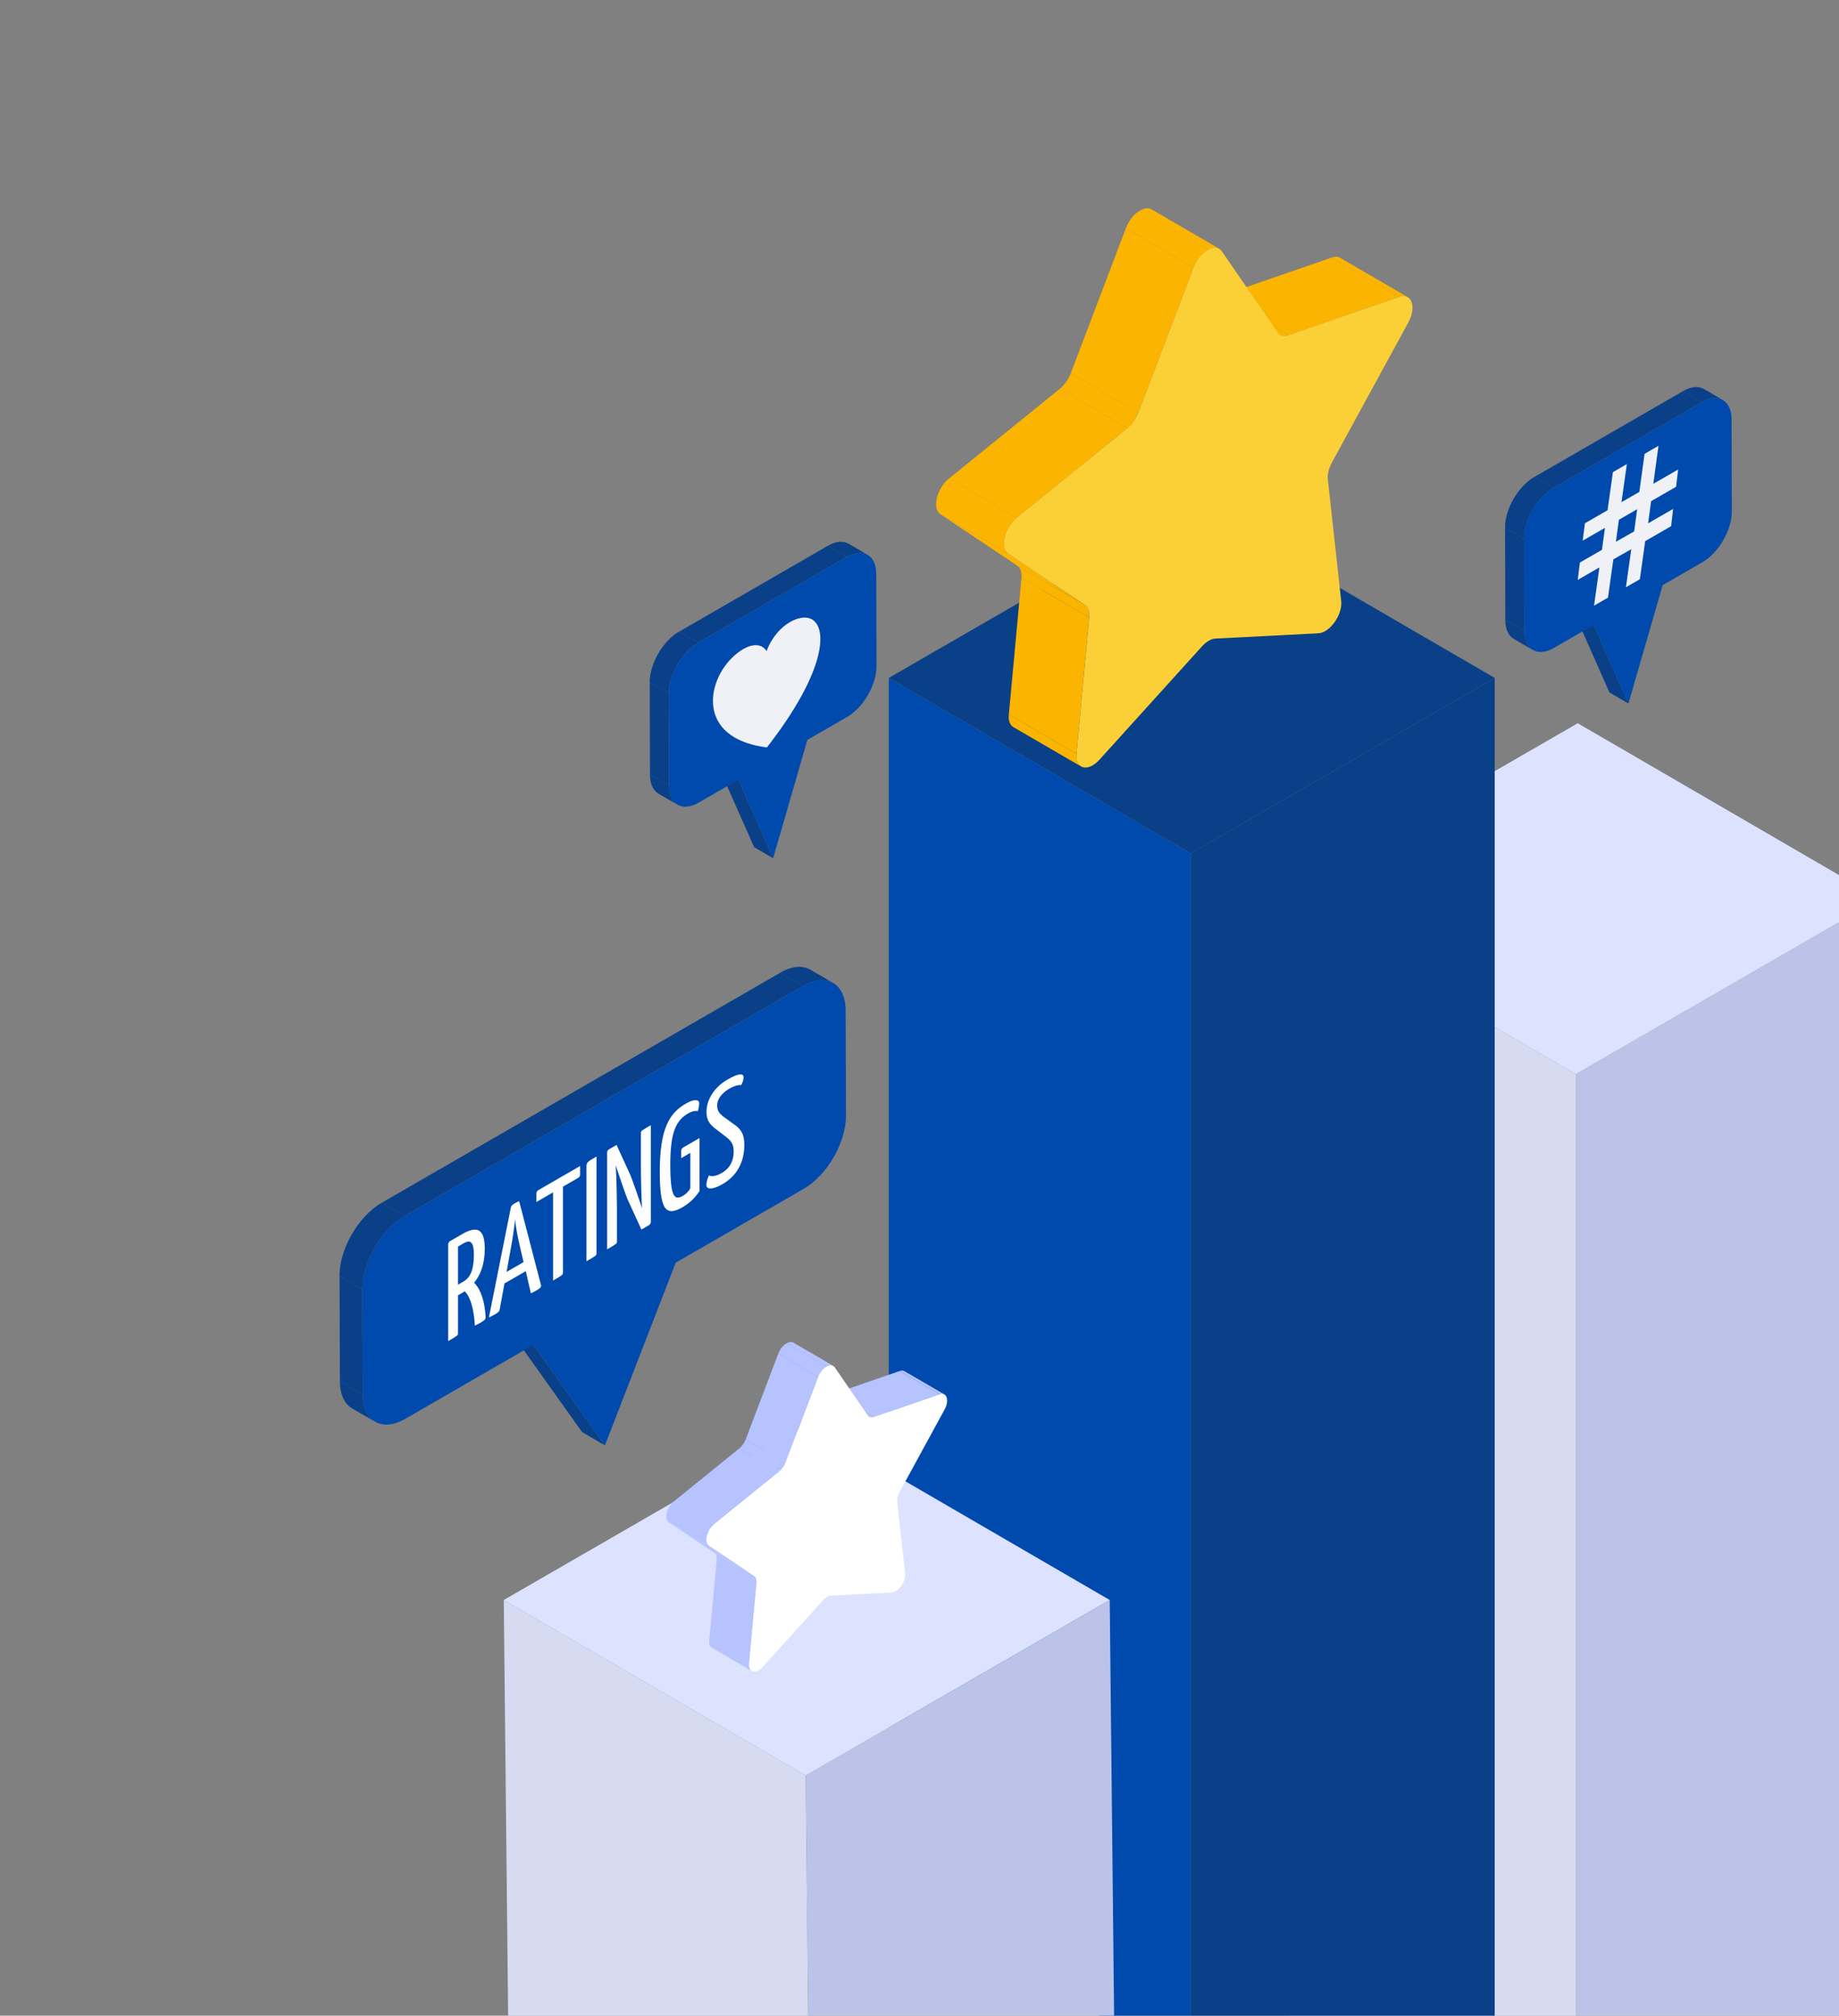 <svg width="343" height="376" viewBox="0 0 343 376" fill="none" xmlns="http://www.w3.org/2000/svg">
<rect x="0" y="0" width="343" height="376" fill="#808080" stroke="none"/>
<path d="M144.205 160.101L140.659 158.04L134.174 143.389L137.719 145.451L144.205 160.101Z" fill="#0A4088"/>
<path d="M158.288 101.446L161.834 103.506C160.833 102.924 159.448 103.007 157.919 103.889L154.373 101.829C155.901 100.946 157.287 100.864 158.288 101.446Z" fill="#0A4088"/>
<mask id="mask0_332_3995" style="mask-type:luminance" maskUnits="userSpaceOnUse" x="154" y="101" width="8" height="3">
<path d="M158.292 101.446L161.838 103.507C160.837 102.925 159.452 103.007 157.923 103.89L154.377 101.829C155.905 100.947 157.291 100.864 158.292 101.446Z" fill="white"/>
</mask>
<g mask="url(#mask0_332_3995)">
<path d="M157.923 103.89L154.377 101.83C155.906 100.947 157.291 100.865 158.292 101.447L161.838 103.507C160.837 102.925 159.451 103.007 157.923 103.89Z" fill="#0A4088"/>
</g>
<path d="M126.387 150.116L122.842 148.055C121.854 147.481 121.242 146.261 121.236 144.526L124.782 146.587C124.787 148.321 125.399 149.541 126.387 150.116Z" fill="#0A4088"/>
<mask id="mask1_332_3995" style="mask-type:luminance" maskUnits="userSpaceOnUse" x="121" y="144" width="6" height="7">
<path d="M126.389 150.115L122.844 148.055C121.856 147.48 121.244 146.26 121.238 144.526L124.784 146.586C124.789 148.321 125.401 149.541 126.389 150.115Z" fill="white"/>
</mask>
<g mask="url(#mask1_332_3995)">
<path d="M126.389 150.115L122.844 148.055C121.856 147.48 121.244 146.26 121.238 144.526L124.784 146.586C124.789 148.321 125.401 149.541 126.389 150.115Z" fill="#0A4088"/>
</g>
<path d="M124.78 146.586L121.234 144.526L121.186 127.32L124.731 129.381L124.78 146.586Z" fill="#0A4088"/>
<path d="M130.217 119.882L126.672 117.822L154.371 101.829L157.916 103.891L130.217 119.882Z" fill="#0A4088"/>
<path d="M124.731 129.38L121.186 127.32C121.176 123.828 123.631 119.575 126.669 117.821L130.215 119.881C127.177 121.636 124.722 125.888 124.731 129.38Z" fill="#0A4088"/>
<mask id="mask2_332_3995" style="mask-type:luminance" maskUnits="userSpaceOnUse" x="121" y="117" width="10" height="13">
<path d="M124.731 129.381L121.186 127.32C121.176 123.828 123.631 119.576 126.669 117.821L130.215 119.882C127.177 121.636 124.722 125.889 124.731 129.381Z" fill="white"/>
</mask>
<g mask="url(#mask2_332_3995)">
<path d="M124.731 129.381L121.186 127.32C121.176 123.828 123.631 119.576 126.669 117.821L130.215 119.882C127.177 121.636 124.722 125.889 124.731 129.381Z" fill="#0A4088"/>
</g>
<path d="M157.915 103.889C160.954 102.135 163.425 103.543 163.435 107.035L163.484 124.241C163.495 127.732 161.038 131.985 158 133.74L150.584 138.021L144.202 160.1L137.717 145.45L130.301 149.731C127.262 151.486 124.791 150.077 124.781 146.586L124.732 129.38C124.723 125.888 127.178 121.635 130.216 119.881L157.915 103.889Z" fill="#004AAD"/>
<path d="M147.341 116.046C148.766 115.224 150.185 115.001 151.164 115.403C154.394 116.73 154.351 124.879 143.034 139.43C131.672 137.973 131.583 129.9 134.794 124.855C135.768 123.326 137.183 121.911 138.609 121.089C140.297 120.114 141.997 119.972 142.983 121.46C143.958 118.838 145.652 117.022 147.341 116.046Z" fill="#F0F1F6"/>
<path d="M303.734 131.238L300.188 129.178L293.703 114.527L297.249 116.587L303.734 131.238Z" fill="#0A4088"/>
<path d="M317.815 72.584L321.361 74.645C320.36 74.063 318.974 74.145 317.446 75.028L313.9 72.967C315.429 72.085 316.815 72.003 317.815 72.584Z" fill="#0A4088"/>
<mask id="mask3_332_3995" style="mask-type:luminance" maskUnits="userSpaceOnUse" x="313" y="72" width="9" height="4">
<path d="M317.819 72.584L321.365 74.645C320.364 74.063 318.978 74.145 317.45 75.028L313.904 72.967C315.433 72.085 316.819 72.003 317.819 72.584Z" fill="white"/>
</mask>
<g mask="url(#mask3_332_3995)">
<path d="M317.45 75.028L313.904 72.967C315.433 72.085 316.819 72.003 317.819 72.584L321.365 74.645C320.364 74.063 318.978 74.145 317.45 75.028Z" fill="#0A4088"/>
</g>
<path d="M285.917 121.254L282.371 119.193C281.383 118.619 280.771 117.399 280.766 115.665L284.311 117.725C284.317 119.459 284.929 120.68 285.917 121.254Z" fill="#0A4088"/>
<mask id="mask4_332_3995" style="mask-type:luminance" maskUnits="userSpaceOnUse" x="280" y="115" width="6" height="7">
<path d="M285.919 121.254L282.373 119.193C281.385 118.619 280.773 117.399 280.768 115.665L284.313 117.725C284.318 119.459 284.931 120.68 285.919 121.254Z" fill="white"/>
</mask>
<g mask="url(#mask4_332_3995)">
<path d="M285.919 121.254L282.373 119.193C281.385 118.619 280.773 117.399 280.768 115.665L284.313 117.725C284.318 119.459 284.931 120.68 285.919 121.254Z" fill="#0A4088"/>
</g>
<path d="M284.309 117.725L280.763 115.665L280.715 98.458L284.259 100.518L284.309 117.725Z" fill="#0A4088"/>
<path d="M289.747 91.02L286.201 88.959L313.9 72.968L317.446 75.027L289.747 91.02Z" fill="#0A4088"/>
<path d="M284.26 100.518L280.715 98.457C280.704 94.966 283.161 90.713 286.198 88.959L289.744 91.019C286.706 92.773 284.251 97.027 284.26 100.518Z" fill="#0A4088"/>
<mask id="mask5_332_3995" style="mask-type:luminance" maskUnits="userSpaceOnUse" x="280" y="88" width="10" height="13">
<path d="M284.262 100.518L280.717 98.458C280.706 94.966 283.163 90.713 286.2 88.959L289.746 91.019C286.708 92.774 284.253 97.028 284.262 100.518Z" fill="white"/>
</mask>
<g mask="url(#mask5_332_3995)">
<path d="M284.262 100.518L280.717 98.458C280.706 94.966 283.163 90.713 286.2 88.959L289.746 91.019C286.708 92.774 284.253 97.028 284.262 100.518Z" fill="#0A4088"/>
</g>
<path d="M317.44 75.027C320.479 73.272 322.95 74.68 322.96 78.172L323.008 95.378C323.018 98.87 320.563 103.122 317.525 104.877L310.108 109.158L303.728 131.237L297.242 116.587L289.826 120.868C286.788 122.623 284.316 121.214 284.306 117.723L284.258 100.517C284.247 97.025 286.704 92.773 289.741 91.018L317.44 75.027Z" fill="#004AAD"/>
<path d="M294.666 104.944L298.791 102.563L299.346 98.461L295.192 100.859L295.614 97.615L299.831 95.18L300.833 88.07L303.431 86.57L302.43 93.68L305.762 91.757L306.736 84.662L309.335 83.163L308.361 90.257L313.003 87.577L312.611 90.804L307.953 93.492L307.399 97.626L312.056 94.937L311.691 98.148L306.856 100.94L305.854 108.05L303.255 109.55L304.257 102.44L300.911 104.341L299.909 111.482L297.31 112.982L298.312 105.84L294.273 108.172L294.666 104.944ZM304.798 99.125L305.353 94.992L301.944 96.961L301.389 101.063L304.798 99.125Z" fill="#F0F1F6"/>
<path d="M151.153 180.903L155.411 183.378C153.972 182.542 151.98 182.659 149.782 183.929L145.523 181.455C147.722 180.184 149.714 180.067 151.153 180.903Z" fill="#0A4088"/>
<mask id="mask6_332_3995" style="mask-type:luminance" maskUnits="userSpaceOnUse" x="145" y="180" width="11" height="4">
<path d="M151.157 180.901L155.415 183.377C153.976 182.541 151.984 182.658 149.785 183.928L145.527 181.453C147.726 180.182 149.718 180.065 151.157 180.901Z" fill="white"/>
</mask>
<g mask="url(#mask6_332_3995)">
<path d="M149.785 183.927L145.527 181.452C147.726 180.183 149.718 180.065 151.157 180.901L155.415 183.377C153.976 182.541 151.984 182.658 149.785 183.927Z" fill="#0A4088"/>
</g>
<path d="M112.828 269.62L108.57 267.146L95.221 248.398L99.48 250.874L112.828 269.62Z" fill="#0A4088"/>
<path d="M69.972 265.21L65.714 262.736C64.293 261.911 63.412 260.156 63.404 257.663L67.662 260.137C67.671 262.629 68.552 264.385 69.972 265.21Z" fill="#0A4088"/>
<mask id="mask7_332_3995" style="mask-type:luminance" maskUnits="userSpaceOnUse" x="63" y="257" width="7" height="9">
<path d="M69.972 265.21L65.714 262.736C64.293 261.911 63.412 260.156 63.404 257.663L67.662 260.137C67.671 262.629 68.552 264.385 69.972 265.21Z" fill="white"/>
</mask>
<g mask="url(#mask7_332_3995)">
<path d="M69.972 265.21L65.714 262.736C64.293 261.911 63.412 260.156 63.404 257.663L67.662 260.137C67.671 262.629 68.552 264.385 69.972 265.21Z" fill="#0A4088"/>
</g>
<path d="M67.659 260.138L63.401 257.663L63.33 238.013L67.589 240.487L67.659 260.138Z" fill="#0A4088"/>
<path d="M75.477 226.827L71.219 224.352L145.521 181.453L149.781 183.927L75.477 226.827Z" fill="#0A4088"/>
<path d="M67.588 240.486L63.33 238.012C63.315 232.994 66.849 226.874 71.216 224.352L75.474 226.826C71.108 229.348 67.573 235.469 67.588 240.486Z" fill="#0A4088"/>
<mask id="mask8_332_3995" style="mask-type:luminance" maskUnits="userSpaceOnUse" x="63" y="224" width="13" height="17">
<path d="M67.588 240.487L63.33 238.013C63.315 232.995 66.849 226.875 71.216 224.353L75.474 226.827C71.108 229.349 67.573 235.47 67.588 240.487Z" fill="white"/>
</mask>
<g mask="url(#mask8_332_3995)">
<path d="M67.588 240.487L63.33 238.013C63.315 232.995 66.849 226.875 71.216 224.353L75.474 226.827C71.108 229.349 67.573 235.47 67.588 240.487Z" fill="#0A4088"/>
</g>
<path d="M149.783 183.928C154.154 181.404 157.706 183.434 157.72 188.452L157.791 208.103C157.805 213.121 154.275 219.239 149.904 221.763L126.025 235.549L112.83 269.621L99.481 250.875L75.601 264.661C71.234 267.182 67.678 265.155 67.663 260.137L67.594 240.487C67.579 235.469 71.113 229.349 75.48 226.827L149.783 183.928Z" fill="#004AAD"/>
<path d="M86.218 230.204C89.093 228.543 90.417 229.334 90.417 232.97C90.417 235.79 89.618 237.832 88.431 239.282C89.162 239.994 90.348 241.733 90.577 245.659C90.577 246.054 90.509 246.225 89.642 246.726C89.346 246.897 88.98 247.082 88.569 247.293C88.317 242.985 87.245 241.391 86.674 240.877L86.241 241.153L85.42 241.627V248.69C85.42 249.111 85.397 249.125 83.594 250.165V232.141C83.594 232.141 83.594 231.719 83.959 231.507L86.218 230.204ZM86.423 239.072C87.724 238.32 88.386 236.858 88.386 234.064C88.386 232.035 87.929 231.086 86.56 231.877L85.419 232.536V239.651L86.423 239.072Z" fill="white"/>
<path d="M100.915 239.769C100.96 240.033 100.846 240.257 100.116 240.679C99.866 240.824 99.501 241.035 99.021 241.259L98.063 237.121L94.092 239.413L93.202 244.25C93.133 244.578 93.065 244.75 92.334 245.171C92.106 245.303 91.627 245.554 91.193 245.751L95.278 225.263C95.324 224.973 95.575 224.722 95.963 224.498C96.282 224.314 96.602 224.155 96.83 224.076L100.915 239.769ZM97.651 235.434L96.875 232.087C96.511 230.533 96.168 228.675 96.076 227.462C95.939 228.806 95.62 231.046 95.254 233.022L94.478 237.265L97.651 235.434Z" fill="white"/>
<path d="M108.194 217.514V219.069C108.194 219.412 108.08 219.583 107.805 219.74L104.998 221.361V237.383C104.998 237.804 104.953 237.831 103.15 238.871V222.428L100.047 224.22V222.639C100.047 222.349 100.161 222.151 100.435 221.993L108.194 217.514Z" fill="white"/>
<path d="M109.384 217.803C109.384 216.827 109.407 216.815 111.255 215.747L111.254 233.771C111.254 234.192 111.209 234.22 109.383 235.273L109.384 217.803Z" fill="white"/>
<path d="M119.539 211.386C119.539 210.964 119.584 210.939 121.388 209.897V227.922C121.388 228.186 121.251 228.422 121 228.567L119.631 229.357L117.006 223.626C116.618 222.664 115.409 219.119 114.839 217.394C114.976 219.028 115.066 224.06 115.066 225.168V231.572C115.066 231.993 115.044 232.007 113.24 233.047V215.023C113.24 214.732 113.354 214.535 113.605 214.389L114.998 213.586L117.576 219.212C118.034 220.293 119.197 223.757 119.767 225.405V225.352C119.607 223.889 119.539 218.816 119.539 217.605V211.386Z" fill="white"/>
<path d="M130.474 222.178C129.949 222.982 128.945 224.246 127.347 225.169C124.312 226.921 123.057 225.986 123.057 218.581C123.057 210.332 124.951 207.578 127.964 205.84C129.47 204.97 130.405 205.088 130.405 205.773C130.405 206.275 130.291 206.814 130.154 207.289C129.744 207.157 129.082 207.275 128.328 207.71C126 209.054 125.019 211.387 125.019 217.289C125.019 223.588 125.909 223.917 127.392 223.06C128.213 222.586 128.647 221.915 128.761 221.611V215.049L127.05 216.037V214.694C127.05 214.403 127.21 214.18 127.483 214.021L130.473 212.295L130.474 222.178Z" fill="white"/>
<path d="M133.211 210.371C132.162 209.528 131.773 208.672 131.773 207.407C131.773 205.194 133.166 202.835 135.698 201.373C137.866 200.121 138.688 200.226 138.688 200.964C138.688 201.334 138.551 201.86 138.232 202.441C137.936 202.323 137.046 202.494 135.995 203.1C134.625 203.89 133.759 205.049 133.759 206.209C133.759 207.184 134.147 207.645 134.808 208.212L137.295 210.017C138.481 210.966 138.824 211.954 138.824 213.588C138.824 216.276 137.843 219.109 134.763 220.888C132.686 222.087 131.75 221.784 131.75 221.073C131.75 220.625 131.91 219.926 132.229 219.268C132.708 219.491 133.484 219.465 134.58 218.833C136.223 217.884 136.84 216.448 136.84 214.841C136.84 213.602 136.52 212.916 135.493 212.139L133.211 210.371Z" fill="white"/>
<path d="M237.574 167.642L240.5 378.5L293.899 381.5V200.376L237.574 167.642Z" fill="#D6DBF2"/>
<path d="M293.896 200.377V390.5L350.589 383V167.644L293.896 200.377Z" fill="#BBC3E9"/>
<path d="M237.574 167.643L293.899 200.377L350.591 167.644L294.268 134.912L237.574 167.643Z" fill="#DDE2FF"/>
<path d="M165.768 126.46V353L222.092 386V159.192L165.768 126.46Z" fill="#004AAD"/>
<path d="M222.092 159.192V382L278.785 386V126.46L222.092 159.192Z" fill="#0A4088"/>
<path d="M165.768 126.461L222.092 159.193L278.785 126.461L222.46 93.728L165.768 126.461Z" fill="#0A4088"/>
<path d="M93.959 298.464L94.783 376.99L151.109 409.721L150.281 331.196L93.959 298.464Z" fill="#D6DBF2"/>
<path d="M150.285 331.196L151.113 409.721L207.804 376.99L206.979 298.464L150.285 331.196Z" fill="#BBC3E9"/>
<path d="M93.959 298.465L150.281 331.196L206.975 298.465L150.652 265.734L93.959 298.465Z" fill="#DDE2FF"/>
<path d="M262.559 55.433L249.939 48.099C249.539 47.866 249.016 47.825 248.391 48.042L261.011 55.376C261.637 55.159 262.159 55.2 262.559 55.433Z" fill="#FBB400"/>
<mask id="mask9_332_3995" style="mask-type:luminance" maskUnits="userSpaceOnUse" x="248" y="47" width="15" height="9">
<path d="M262.555 55.433L249.935 48.099C249.535 47.866 249.012 47.825 248.387 48.042L261.007 55.376C261.633 55.159 262.155 55.2 262.555 55.433Z" fill="white"/>
</mask>
<g mask="url(#mask9_332_3995)">
<path d="M262.555 55.433L249.935 48.099C249.535 47.866 249.012 47.825 248.387 48.042L261.007 55.376C261.633 55.159 262.155 55.2 262.555 55.433Z" fill="#FBB400"/>
</g>
<path d="M189.024 135.634L201.644 142.968C201.035 142.614 200.679 141.812 200.788 140.62L188.168 133.286C188.058 134.479 188.415 135.28 189.024 135.634Z" fill="#FBB400"/>
<mask id="mask10_332_3995" style="mask-type:luminance" maskUnits="userSpaceOnUse" x="188" y="133" width="14" height="10">
<path d="M189.02 135.635L201.641 142.969C201.031 142.614 200.675 141.813 200.784 140.62L188.164 133.286C188.054 134.48 188.411 135.28 189.02 135.635Z" fill="white"/>
</mask>
<g mask="url(#mask10_332_3995)">
<path d="M200.784 140.62L188.164 133.286C188.054 134.479 188.411 135.28 189.02 135.634L201.641 142.968C201.031 142.614 200.675 141.813 200.784 140.62Z" fill="#FBB400"/>
</g>
<path d="M261.011 55.376L248.392 48.042L227.713 55.187L240.332 62.521L261.011 55.376Z" fill="#FBB400"/>
<path d="M226.158 55.121L238.778 62.455C239.199 62.698 239.738 62.725 240.332 62.52L227.712 55.186C227.116 55.391 226.577 55.363 226.158 55.121Z" fill="#FBB400"/>
<mask id="mask11_332_3995" style="mask-type:luminance" maskUnits="userSpaceOnUse" x="226" y="55" width="15" height="8">
<path d="M226.156 55.12L238.776 62.454C239.197 62.697 239.736 62.724 240.33 62.519L227.71 55.185C227.114 55.39 226.575 55.362 226.156 55.12Z" fill="white"/>
</mask>
<g mask="url(#mask11_332_3995)">
<path d="M240.328 62.519L227.708 55.185C227.113 55.389 226.573 55.363 226.154 55.119L238.775 62.453C239.195 62.697 239.734 62.723 240.328 62.519Z" fill="#FBB400"/>
</g>
<path d="M203.139 115.164L190.519 107.831L188.164 133.287L200.784 140.62L203.139 115.164Z" fill="#FBB400"/>
<path d="M202.357 112.857L189.738 105.524C190.335 105.925 190.623 106.763 190.523 107.829L203.143 115.163C203.243 114.096 202.954 113.258 202.357 112.857Z" fill="#FBB400"/>
<mask id="mask12_332_3995" style="mask-type:luminance" maskUnits="userSpaceOnUse" x="189" y="105" width="15" height="11">
<path d="M202.361 112.856L189.742 105.523C190.339 105.924 190.627 106.762 190.526 107.828L203.147 115.162C203.247 114.095 202.958 113.257 202.361 112.856Z" fill="white"/>
</mask>
<g mask="url(#mask12_332_3995)">
<path d="M202.361 112.856L189.742 105.523C190.339 105.924 190.627 106.762 190.526 107.828L203.147 115.162C203.247 114.095 202.958 113.257 202.361 112.856Z" fill="#FBB400"/>
</g>
<path d="M212.334 76.983L199.714 69.65C199.282 70.781 198.54 71.828 197.68 72.526L210.3 79.86C211.161 79.161 211.901 78.115 212.334 76.983Z" fill="#FBB400"/>
<mask id="mask13_332_3995" style="mask-type:luminance" maskUnits="userSpaceOnUse" x="197" y="69" width="16" height="11">
<path d="M212.334 76.983L199.714 69.65C199.282 70.78 198.54 71.828 197.68 72.525L210.3 79.859C211.161 79.16 211.901 78.114 212.334 76.983Z" fill="white"/>
</mask>
<g mask="url(#mask13_332_3995)">
<path d="M212.334 76.983L199.714 69.65C199.282 70.78 198.54 71.828 197.68 72.525L210.3 79.859C211.161 79.16 211.901 78.114 212.334 76.983Z" fill="#FBB400"/>
</g>
<path d="M227.391 46.398L214.771 39.064C214.185 38.724 213.405 38.835 212.625 39.285L225.245 46.618C226.025 46.168 226.805 46.057 227.391 46.398Z" fill="#FBB400"/>
<mask id="mask14_332_3995" style="mask-type:luminance" maskUnits="userSpaceOnUse" x="212" y="38" width="16" height="9">
<path d="M227.385 46.398L214.765 39.064C214.179 38.724 213.399 38.835 212.619 39.285L225.239 46.619C226.019 46.168 226.799 46.057 227.385 46.398Z" fill="white"/>
</mask>
<g mask="url(#mask14_332_3995)">
<path d="M227.385 46.398L214.765 39.064C214.179 38.724 213.399 38.835 212.619 39.285L225.239 46.619C226.019 46.168 226.799 46.057 227.385 46.398Z" fill="#FBB400"/>
</g>
<path d="M222.616 49.904L209.995 42.57L199.709 69.649L212.329 76.983L222.616 49.904Z" fill="#FBB400"/>
<path d="M225.246 46.617L212.626 39.283C211.598 39.877 210.574 41.059 210 42.57L222.62 49.904C223.194 48.394 224.219 47.212 225.246 46.617Z" fill="#FBB400"/>
<mask id="mask15_332_3995" style="mask-type:luminance" maskUnits="userSpaceOnUse" x="210" y="39" width="16" height="11">
<path d="M225.25 46.617L212.63 39.283C211.602 39.877 210.578 41.058 210.004 42.57L222.624 49.904C223.198 48.393 224.223 47.211 225.25 46.617Z" fill="white"/>
</mask>
<g mask="url(#mask15_332_3995)">
<path d="M225.25 46.617L212.63 39.283C211.602 39.877 210.578 41.058 210.004 42.57L222.624 49.904C223.198 48.393 224.223 47.211 225.25 46.617Z" fill="#FBB400"/>
</g>
<path d="M188.037 103.269L175.418 95.935L189.737 105.523L202.356 112.857L188.037 103.269Z" fill="#FBB400"/>
<path d="M210.297 79.859L197.678 72.524L177.029 89.241L189.651 96.574L210.297 79.859Z" fill="#FBB400"/>
<path d="M225.245 46.617C224.218 47.212 223.193 48.393 222.618 49.903L212.331 76.983C211.899 78.114 211.159 79.16 210.296 79.859L189.649 96.575C187.34 98.443 186.434 102.198 188.037 103.269L202.355 112.858C202.952 113.26 203.241 114.098 203.141 115.164L200.785 140.621C200.573 142.91 202.083 143.758 203.796 142.769C204.211 142.529 204.637 142.183 205.055 141.721L224.192 120.572C224.591 120.128 225.02 119.774 225.449 119.526C225.878 119.277 226.308 119.135 226.709 119.117L245.903 118.137C246.321 118.114 246.749 117.969 247.164 117.729C248.877 116.74 250.378 114.156 250.153 112.117L247.661 89.458C247.555 88.51 247.838 87.342 248.431 86.254L262.652 60.189C264.239 57.276 263.316 54.577 261.008 55.374L240.329 62.519C239.467 62.815 238.721 62.627 238.29 61.996L227.883 46.863C227.302 46.02 226.273 46.024 225.245 46.617Z" fill="#FBD037"/>
<path d="M189.651 96.575L177.031 89.241C174.722 91.108 173.818 94.864 175.42 95.934L188.04 103.268C186.437 102.199 187.342 98.443 189.651 96.575Z" fill="#FBB400"/>
<mask id="mask16_332_3995" style="mask-type:luminance" maskUnits="userSpaceOnUse" x="174" y="89" width="16" height="15">
<path d="M189.647 96.575L177.027 89.241C174.718 91.109 173.814 94.864 175.416 95.934L188.036 103.268C186.433 102.199 187.338 98.444 189.647 96.575Z" fill="white"/>
</mask>
<g mask="url(#mask16_332_3995)">
<path d="M189.647 96.575L177.027 89.241C174.718 91.109 173.814 94.864 175.416 95.934L188.036 103.268C186.433 102.199 187.338 98.444 189.647 96.575Z" fill="#FBB400"/>
</g>
<path d="M176.133 260.114L168.695 255.792C168.459 255.655 168.151 255.63 167.783 255.758L175.221 260.08C175.588 259.953 175.896 259.977 176.133 260.114Z" fill="#B6C3FF"/>
<mask id="mask17_332_3995" style="mask-type:luminance" maskUnits="userSpaceOnUse" x="167" y="255" width="10" height="6">
<path d="M176.135 260.115L168.697 255.792C168.461 255.655 168.152 255.631 167.785 255.758L175.223 260.081C175.59 259.953 175.898 259.978 176.135 260.115Z" fill="white"/>
</mask>
<g mask="url(#mask17_332_3995)">
<path d="M176.135 260.115L168.697 255.792C168.461 255.655 168.152 255.631 167.785 255.758L175.223 260.081C175.59 259.953 175.898 259.978 176.135 260.115Z" fill="#B6C3FF"/>
</g>
<path d="M132.796 307.38L140.233 311.703C139.874 311.494 139.664 311.022 139.729 310.319L132.291 305.997C132.226 306.701 132.437 307.172 132.796 307.38Z" fill="#B6C3FF"/>
<mask id="mask18_332_3995" style="mask-type:luminance" maskUnits="userSpaceOnUse" x="132" y="305" width="9" height="7">
<path d="M132.8 307.381L140.237 311.703C139.878 311.494 139.668 311.023 139.732 310.32L132.295 305.997C132.23 306.701 132.441 307.173 132.8 307.381Z" fill="white"/>
</mask>
<g mask="url(#mask18_332_3995)">
<path d="M139.732 310.32L132.295 305.997C132.23 306.7 132.44 307.172 132.799 307.381L140.237 311.703C139.878 311.494 139.667 311.023 139.732 310.32Z" fill="#B6C3FF"/>
</g>
<path d="M175.219 260.079L167.781 255.757L155.594 259.967L163.031 264.29L175.219 260.079Z" fill="#B6C3FF"/>
<path d="M154.678 259.929L162.115 264.252C162.362 264.395 162.68 264.411 163.031 264.291L155.593 259.968C155.241 260.089 154.924 260.073 154.678 259.929Z" fill="#B6C3FF"/>
<mask id="mask19_332_3995" style="mask-type:luminance" maskUnits="userSpaceOnUse" x="154" y="259" width="10" height="6">
<path d="M154.674 259.93L162.111 264.252C162.358 264.396 162.676 264.412 163.027 264.291L155.589 259.969C155.237 260.089 154.92 260.073 154.674 259.93Z" fill="white"/>
</mask>
<g mask="url(#mask19_332_3995)">
<path d="M163.027 264.291L155.589 259.969C155.239 260.089 154.921 260.073 154.674 259.93L162.111 264.252C162.359 264.396 162.677 264.412 163.027 264.291Z" fill="#B6C3FF"/>
</g>
<path d="M141.111 295.317L133.672 290.994L132.285 305.997L139.723 310.319L141.111 295.317Z" fill="#B6C3FF"/>
<path d="M140.65 293.958L133.213 289.636C133.564 289.872 133.734 290.366 133.675 290.995L141.114 295.317C141.172 294.688 141.002 294.194 140.65 293.958Z" fill="#B6C3FF"/>
<mask id="mask20_332_3995" style="mask-type:luminance" maskUnits="userSpaceOnUse" x="133" y="289" width="9" height="7">
<path d="M140.646 293.958L133.209 289.636C133.56 289.872 133.73 290.366 133.671 290.995L141.11 295.317C141.168 294.688 140.998 294.194 140.646 293.958Z" fill="white"/>
</mask>
<g mask="url(#mask20_332_3995)">
<path d="M140.646 293.958L133.209 289.636C133.56 289.872 133.73 290.366 133.671 290.995L141.11 295.317C141.168 294.688 140.998 294.194 140.646 293.958Z" fill="#B6C3FF"/>
</g>
<path d="M146.525 272.815L139.088 268.493C138.832 269.159 138.395 269.777 137.889 270.188L145.326 274.511C145.834 274.098 146.271 273.482 146.525 272.815Z" fill="#B6C3FF"/>
<mask id="mask21_332_3995" style="mask-type:luminance" maskUnits="userSpaceOnUse" x="137" y="268" width="10" height="7">
<path d="M146.525 272.815L139.088 268.494C138.832 269.16 138.395 269.777 137.889 270.189L145.326 274.511C145.834 274.099 146.271 273.482 146.525 272.815Z" fill="white"/>
</mask>
<g mask="url(#mask21_332_3995)">
<path d="M146.525 272.815L139.088 268.494C138.832 269.16 138.395 269.777 137.889 270.189L145.326 274.511C145.834 274.099 146.271 273.482 146.525 272.815Z" fill="#B6C3FF"/>
</g>
<path d="M155.407 254.788L147.97 250.466C147.624 250.266 147.164 250.331 146.705 250.596L154.143 254.919C154.602 254.653 155.062 254.587 155.407 254.788Z" fill="#B6C3FF"/>
<mask id="mask22_332_3995" style="mask-type:luminance" maskUnits="userSpaceOnUse" x="146" y="250" width="10" height="5">
<path d="M155.409 254.786L147.972 250.465C147.626 250.264 147.166 250.33 146.707 250.595L154.144 254.917C154.604 254.651 155.064 254.586 155.409 254.786Z" fill="white"/>
</mask>
<g mask="url(#mask22_332_3995)">
<path d="M155.409 254.786L147.972 250.465C147.626 250.264 147.166 250.33 146.707 250.595L154.144 254.917C154.604 254.651 155.064 254.586 155.409 254.786Z" fill="#B6C3FF"/>
</g>
<path d="M152.589 256.855L145.152 252.532L139.09 268.492L146.527 272.814L152.589 256.855Z" fill="#B6C3FF"/>
<path d="M154.139 254.918L146.702 250.595C146.096 250.946 145.492 251.642 145.154 252.532L152.592 256.855C152.93 255.965 153.534 255.267 154.139 254.918Z" fill="#B6C3FF"/>
<mask id="mask23_332_3995" style="mask-type:luminance" maskUnits="userSpaceOnUse" x="145" y="250" width="10" height="7">
<path d="M154.143 254.918L146.706 250.595C146.1 250.946 145.496 251.642 145.158 252.532L152.596 256.855C152.933 255.965 153.538 255.267 154.143 254.918Z" fill="white"/>
</mask>
<g mask="url(#mask23_332_3995)">
<path d="M154.143 254.918L146.706 250.595C146.1 250.946 145.496 251.642 145.158 252.532L152.596 256.855C152.933 255.965 153.538 255.267 154.143 254.918Z" fill="#B6C3FF"/>
</g>
<path d="M132.213 288.307L124.775 283.984L133.215 289.636L140.652 293.957L132.213 288.307Z" fill="#B6C3FF"/>
<path d="M145.33 274.509L137.892 270.187L125.723 280.038L133.161 284.361L145.33 274.509Z" fill="#B6C3FF"/>
<path d="M154.136 254.919C153.531 255.268 152.926 255.966 152.588 256.856L146.526 272.816C146.271 273.483 145.835 274.099 145.327 274.511L133.158 284.362C131.798 285.463 131.265 287.677 132.208 288.307L140.647 293.957C140.998 294.194 141.168 294.688 141.11 295.317L139.722 310.32C139.597 311.671 140.487 312.169 141.497 311.586C141.741 311.445 141.993 311.24 142.239 310.969L153.517 298.505C153.752 298.243 154.006 298.035 154.258 297.888C154.511 297.741 154.765 297.658 155.001 297.647L166.312 297.07C166.559 297.057 166.811 296.972 167.056 296.83C168.066 296.248 168.949 294.725 168.817 293.523L167.349 280.17C167.287 279.611 167.453 278.923 167.803 278.281L176.184 262.92C177.12 261.203 176.576 259.613 175.216 260.082L163.029 264.293C162.52 264.467 162.081 264.356 161.826 263.985L155.692 255.066C155.348 254.567 154.741 254.569 154.136 254.919Z" fill="white"/>
<path d="M133.159 284.361L125.721 280.039C124.36 281.14 123.827 283.353 124.772 283.983L132.209 288.306C131.266 287.676 131.799 285.462 133.159 284.361Z" fill="#B6C3FF"/>
<mask id="mask24_332_3995" style="mask-type:luminance" maskUnits="userSpaceOnUse" x="124" y="280" width="10" height="9">
<path d="M133.159 284.361L125.721 280.039C124.36 281.14 123.827 283.353 124.772 283.983L132.209 288.306C131.266 287.676 131.799 285.462 133.159 284.361Z" fill="white"/>
</mask>
<g mask="url(#mask24_332_3995)">
<path d="M133.159 284.361L125.721 280.039C124.36 281.14 123.827 283.353 124.772 283.983L132.209 288.306C131.266 287.676 131.799 285.462 133.159 284.361Z" fill="#B6C3FF"/>
</g>
</svg>
